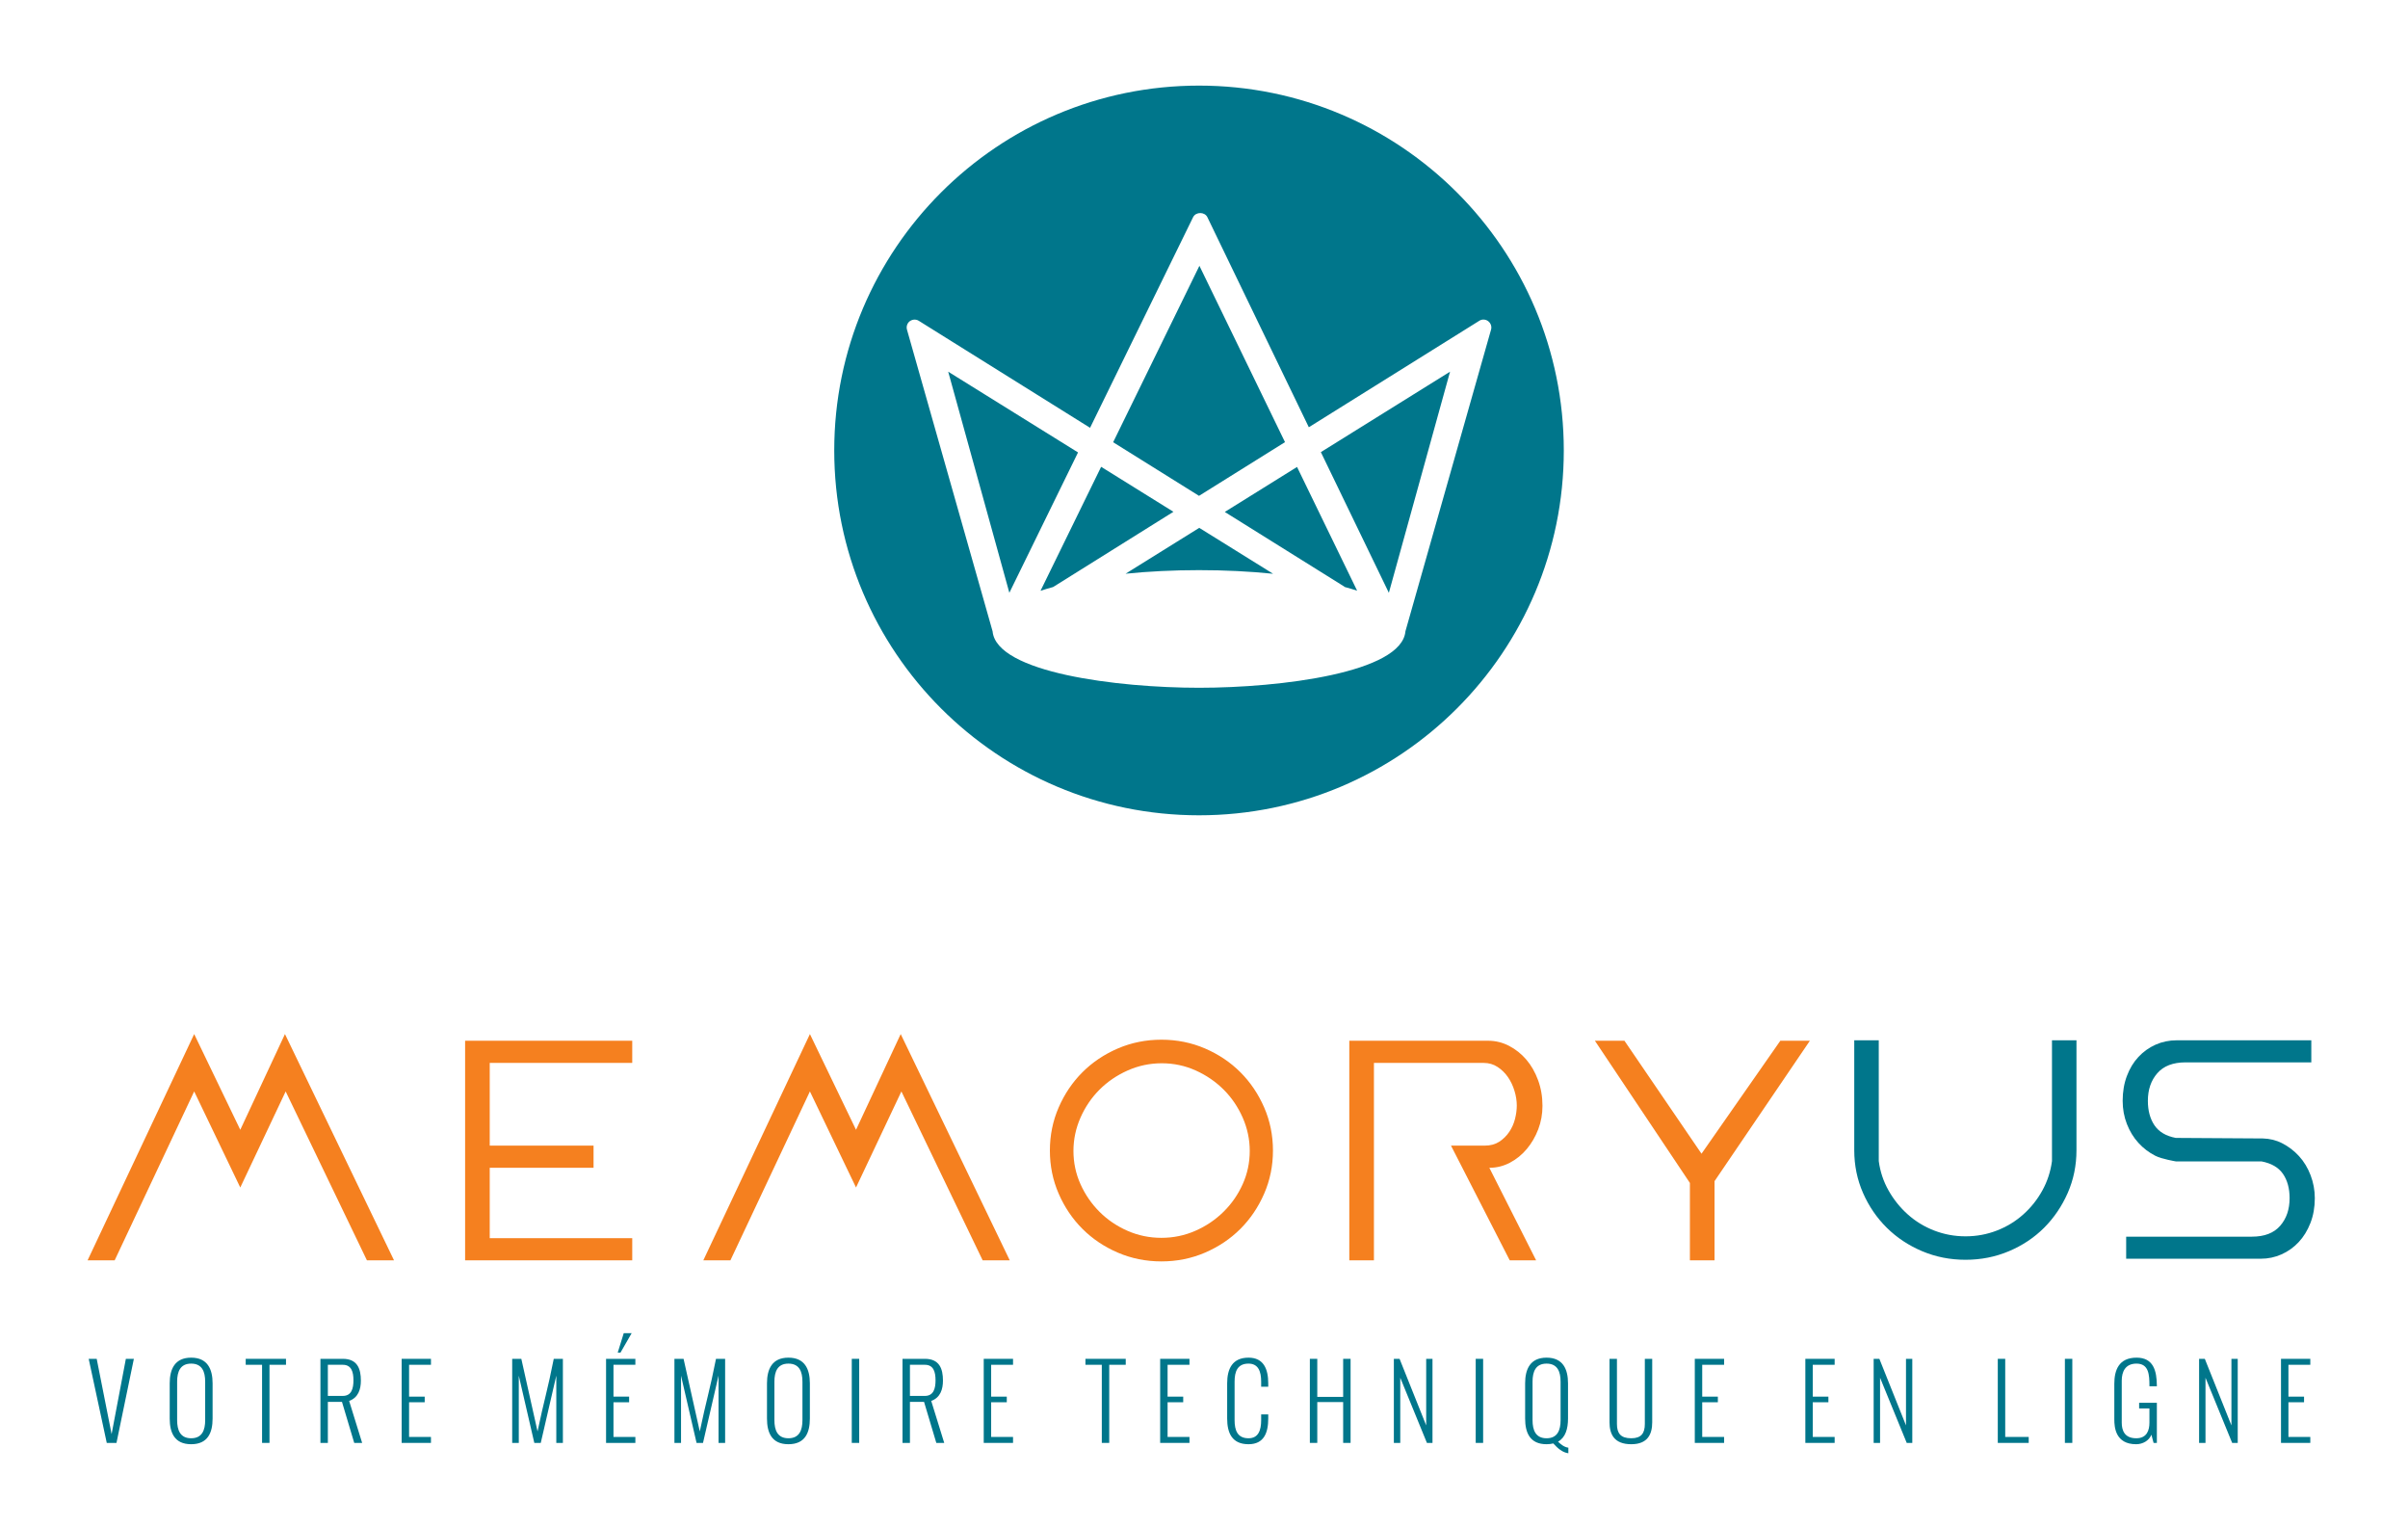 <?xml version="1.0" encoding="UTF-8" standalone="no"?>
<!DOCTYPE svg PUBLIC "-//W3C//DTD SVG 1.1//EN" "http://www.w3.org/Graphics/SVG/1.1/DTD/svg11.dtd">
<svg width="100%" height="100%" viewBox="0 0 1538 975" version="1.1" xmlns="http://www.w3.org/2000/svg" xmlns:xlink="http://www.w3.org/1999/xlink" xml:space="preserve" xmlns:serif="http://www.serif.com/" style="fill-rule:evenodd;clip-rule:evenodd;stroke-linejoin:round;stroke-miterlimit:2;">
    <g transform="matrix(4.167,0,0,4.167,0,0)">
        <path d="M168.779,71.536L159.489,90.534C160.101,90.337 160.728,90.144 161.415,89.96L161.474,89.925L161.625,89.83L179.86,78.428L168.779,71.536ZM145.337,56.958L154.712,90.84L165.237,69.332L145.337,56.958ZM196.961,67.755L183.842,40.733L170.62,67.769L183.782,75.985L196.961,67.755ZM153.621,93.072L153.624,93.065L153.617,93.069L153.621,93.072ZM212.88,90.844L222.258,56.958L202.457,69.286L212.88,90.844ZM183.782,13.118C152.902,13.118 127.87,38.15 127.87,69.029C127.87,99.909 152.902,124.94 183.782,124.94C214.661,124.94 239.693,99.909 239.693,69.029C239.693,38.15 214.661,13.118 183.782,13.118ZM215.422,96.733C214.876,103.087 196.25,105.396 183.782,105.396C171.327,105.396 152.723,103.087 152.142,96.748L139.019,50.52C138.881,50.041 139.054,49.513 139.458,49.214C139.885,48.922 140.413,48.897 140.828,49.161L167.082,65.558L182.877,33.274C183.313,32.429 184.655,32.451 185.06,33.278L200.612,65.474L226.736,49.161C227.141,48.894 227.679,48.911 228.095,49.207L228.098,49.214C228.503,49.517 228.683,50.041 228.542,50.523L215.422,96.733ZM187.731,78.453L206.009,89.865L206.121,89.954C206.793,90.133 207.41,90.327 208.015,90.517L198.806,71.557L187.731,78.453ZM172.524,87.919C176.055,87.56 179.839,87.37 183.782,87.37C187.756,87.37 191.576,87.563 195.135,87.926L183.817,80.889L172.524,87.919Z" style="fill:rgb(0,118,139);fill-rule:nonzero;"/>
        <path d="M60.396,193.142L43.677,158.465L36.829,173.133L29.763,158.465L13.423,193.142L17.574,193.142L29.763,167.255L36.829,181.978L43.786,167.255L56.243,193.142L60.396,193.142ZM74.852,178.958L90.978,178.958L90.978,175.56L74.852,175.56L74.852,178.958ZM96.907,193.142L96.907,189.744L75.065,189.744L75.065,162.886L96.907,162.886L96.907,159.488L71.29,159.488L71.29,193.142L96.907,193.142ZM154.774,193.142L138.057,158.465L131.208,173.133L124.141,158.465L107.801,193.142L111.954,193.142L124.141,167.255L131.208,181.978L138.164,167.255L150.622,193.142L154.774,193.142ZM165.614,181.466C166.333,183.067 167.305,184.477 168.527,185.7C169.748,186.923 171.178,187.893 172.814,188.611C174.449,189.332 176.186,189.69 178.02,189.69C179.852,189.69 181.586,189.332 183.223,188.611C184.86,187.893 186.297,186.923 187.537,185.7C188.779,184.477 189.756,183.067 190.477,181.466C191.196,179.866 191.556,178.168 191.556,176.369C191.556,174.607 191.196,172.909 190.477,171.272C189.756,169.638 188.787,168.208 187.564,166.985C186.341,165.763 184.914,164.783 183.277,164.045C181.64,163.31 179.906,162.939 178.073,162.939C176.239,162.939 174.495,163.31 172.841,164.045C171.188,164.783 169.748,165.763 168.527,166.985C167.305,168.208 166.333,169.638 165.614,171.272C164.896,172.909 164.535,174.607 164.535,176.369C164.535,178.168 164.896,179.866 165.614,181.466ZM162.27,169.709C163.169,167.641 164.382,165.845 165.911,164.316C167.439,162.788 169.246,161.575 171.331,160.674C173.417,159.777 175.645,159.327 178.02,159.327C180.393,159.327 182.621,159.777 184.707,160.674C186.792,161.575 188.597,162.788 190.126,164.316C191.654,165.845 192.867,167.641 193.768,169.709C194.665,171.777 195.115,173.979 195.115,176.315C195.115,178.653 194.665,180.855 193.768,182.921C192.867,184.989 191.654,186.787 190.126,188.314C188.597,189.843 186.792,191.057 184.707,191.956C182.621,192.854 180.393,193.302 178.02,193.302C175.645,193.302 173.417,192.854 171.331,191.956C169.246,191.057 167.439,189.843 165.911,188.314C164.382,186.787 163.169,184.989 162.27,182.921C161.371,180.855 160.923,178.653 160.923,176.315C160.923,173.979 161.371,171.777 162.27,169.709ZM222.404,175.56L227.581,175.56C228.444,175.56 229.181,175.362 229.792,174.968C230.403,174.571 230.915,174.069 231.329,173.458C231.741,172.846 232.038,172.181 232.218,171.462C232.398,170.742 232.488,170.06 232.488,169.412C232.488,168.693 232.372,167.947 232.138,167.173C231.904,166.401 231.572,165.699 231.142,165.071C230.708,164.442 230.177,163.921 229.549,163.507C228.92,163.093 228.209,162.886 227.419,162.886L210.592,162.886L210.592,193.142L206.817,193.142L206.817,159.488L228.121,159.488C229.234,159.488 230.296,159.751 231.302,160.27C232.309,160.793 233.189,161.493 233.945,162.375C234.7,163.256 235.302,164.306 235.752,165.529C236.201,166.751 236.425,168.064 236.425,169.465C236.425,170.725 236.21,171.92 235.779,173.053C235.346,174.186 234.762,175.192 234.025,176.073C233.288,176.953 232.425,177.654 231.437,178.176C230.447,178.697 229.396,178.958 228.282,178.958L235.455,193.142L231.409,193.142L222.404,175.56ZM259.022,181.277L244.461,159.488L248.991,159.488L260.803,176.8L272.883,159.488L277.413,159.488L262.798,181.006L262.798,193.142L259.022,193.142L259.022,181.277Z" style="fill:rgb(245,128,31);fill-rule:nonzero;"/>
        <path d="M316.937,182.808C317.827,180.768 318.275,178.587 318.275,176.265L318.275,159.42L314.521,159.42L314.521,177.926C314.307,179.534 313.814,181.037 313.046,182.432C312.277,183.827 311.302,185.052 310.121,186.105C308.942,187.162 307.592,187.984 306.073,188.574C304.552,189.163 302.951,189.458 301.272,189.458C299.59,189.458 297.991,189.163 296.472,188.574C294.95,187.984 293.601,187.162 292.421,186.105C291.24,185.052 290.257,183.827 289.471,182.432C288.684,181.037 288.183,179.534 287.971,177.926L287.971,159.42L284.214,159.42L284.214,176.265C284.214,178.587 284.662,180.768 285.556,182.808C286.45,184.845 287.664,186.625 289.202,188.145C290.739,189.665 292.545,190.862 294.62,191.738C296.694,192.614 298.911,193.053 301.272,193.053C303.634,193.053 305.85,192.614 307.923,191.738C309.997,190.862 311.794,189.665 313.316,188.145C314.832,186.625 316.039,184.845 316.937,182.808ZM335.011,162.799L354.27,162.799L354.27,159.42L333.617,159.42C332.474,159.42 331.398,159.645 330.397,160.091C329.396,160.54 328.521,161.163 327.771,161.969C327.019,162.772 326.431,163.746 326.001,164.892C325.57,166.036 325.355,167.307 325.355,168.698C325.355,169.954 325.57,171.13 326.001,172.24C326.431,173.35 327.019,174.313 327.771,175.138C328.521,175.96 329.388,176.623 330.371,177.121C331.354,177.622 333.504,177.976 333.504,177.976L346.651,177.976L346.651,177.98C348.152,178.267 349.242,178.9 349.925,179.885C350.602,180.868 350.942,182.11 350.942,183.612C350.942,185.328 350.46,186.742 349.496,187.848C348.529,188.959 347.081,189.511 345.149,189.511L325.892,189.511L325.892,192.892L346.544,192.892C347.652,192.892 348.708,192.667 349.71,192.221C350.711,191.773 351.585,191.148 352.338,190.343C353.089,189.54 353.687,188.564 354.134,187.42C354.58,186.278 354.807,185.006 354.807,183.612C354.807,182.396 354.59,181.225 354.16,180.098C353.731,178.973 353.143,177.999 352.392,177.175C351.641,176.355 350.773,175.691 349.789,175.189C348.863,174.718 347.876,174.488 346.841,174.461L333.495,174.378C332.002,174.093 330.915,173.453 330.236,172.455C329.559,171.454 329.219,170.203 329.219,168.698C329.219,166.983 329.702,165.57 330.666,164.463C331.632,163.353 333.081,162.799 335.011,162.799Z" style="fill:rgb(0,118,139);fill-rule:nonzero;"/>
        <path d="M16.364,221.116L13.594,208.232L14.822,208.232L17.106,219.768L19.292,208.232L20.519,208.232L17.854,221.116L16.364,221.116Z" style="fill:rgb(0,118,139);fill-rule:nonzero;"/>
        <path d="M31.448,217.635L31.448,211.728C31.448,210.201 30.977,208.965 29.3,208.965C27.623,208.965 27.151,210.201 27.151,211.728L27.151,217.635C27.151,219.163 27.623,220.405 29.3,220.405C30.977,220.405 31.448,219.163 31.448,217.635ZM26.013,217.38L26.013,211.983C26.013,209.804 26.799,208.052 29.3,208.052C31.8,208.052 32.586,209.804 32.586,211.983L32.586,217.38C32.586,219.543 31.86,221.318 29.3,221.318C26.739,221.318 26.013,219.543 26.013,217.38Z" style="fill:rgb(0,118,139);fill-rule:nonzero;"/>
        <path d="M40.169,221.116L40.169,209.145L37.661,209.145L37.661,208.232L43.837,208.232L43.837,209.145L41.307,209.145L41.307,221.116L40.169,221.116Z" style="fill:rgb(0,118,139);fill-rule:nonzero;"/>
        <path d="M50.253,213.915L52.544,213.915C53.906,213.915 54.176,212.731 54.176,211.526C54.176,210.246 53.877,209.145 52.544,209.145L50.253,209.145L50.253,213.915ZM49.115,221.116L49.115,208.232L52.551,208.232C54.79,208.232 55.314,209.774 55.314,211.564C55.314,212.881 54.932,214.168 53.517,214.685L55.508,221.116L54.295,221.116L52.417,214.828L50.253,214.828L50.253,221.116L49.115,221.116Z" style="fill:rgb(0,118,139);fill-rule:nonzero;"/>
        <path d="M61.564,221.116L61.564,208.232L66.056,208.232L66.056,209.145L62.702,209.145L62.702,214.027L65.097,214.027L65.097,214.887L62.702,214.887L62.702,220.203L66.056,220.203L66.056,221.116L61.564,221.116Z" style="fill:rgb(0,118,139);fill-rule:nonzero;"/>
        <path d="M78.507,221.116L78.507,208.232L79.907,208.232L82.393,219.357C83.411,214.491 83.92,213.098 84.878,208.232L86.278,208.232L86.278,221.116L85.268,221.116L85.268,210.807L82.887,221.116L81.898,221.116L79.518,210.815L79.518,221.116L78.507,221.116Z" style="fill:rgb(0,118,139);fill-rule:nonzero;"/>
        <path d="M94.684,207.282L95.605,204.302L96.818,204.302L95.104,207.282L94.684,207.282ZM92.895,221.116L92.895,208.232L97.387,208.232L97.387,209.145L94.033,209.145L94.033,214.027L96.429,214.027L96.429,214.887L94.033,214.887L94.033,220.203L97.387,220.203L97.387,221.116L92.895,221.116Z" style="fill:rgb(0,118,139);fill-rule:nonzero;"/>
        <path d="M103.375,221.116L103.375,208.232L104.775,208.232L107.261,219.357C108.279,214.491 108.788,213.098 109.746,208.232L111.146,208.232L111.146,221.116L110.136,221.116L110.136,210.807L107.755,221.116L106.767,221.116L104.386,210.815L104.386,221.116L103.375,221.116Z" style="fill:rgb(0,118,139);fill-rule:nonzero;"/>
        <path d="M122.996,217.635L122.996,211.728C122.996,210.201 122.524,208.965 120.848,208.965C119.17,208.965 118.699,210.201 118.699,211.728L118.699,217.635C118.699,219.163 119.17,220.405 120.848,220.405C122.524,220.405 122.996,219.163 122.996,217.635ZM117.561,217.38L117.561,211.983C117.561,209.804 118.347,208.052 120.848,208.052C123.348,208.052 124.134,209.804 124.134,211.983L124.134,217.38C124.134,219.543 123.408,221.318 120.848,221.318C118.287,221.318 117.561,219.543 117.561,217.38Z" style="fill:rgb(0,118,139);fill-rule:nonzero;"/>
        <rect x="130.557" y="208.232" width="1.138" height="12.884" style="fill:rgb(0,118,139);fill-rule:nonzero;"/>
        <path d="M139.473,213.915L141.763,213.915C143.126,213.915 143.396,212.731 143.396,211.526C143.396,210.246 143.096,209.145 141.763,209.145L139.473,209.145L139.473,213.915ZM138.334,221.116L138.334,208.232L141.771,208.232C144.009,208.232 144.533,209.774 144.533,211.564C144.533,212.881 144.151,214.168 142.736,214.685L144.728,221.116L143.515,221.116L141.636,214.828L139.473,214.828L139.473,221.116L138.334,221.116Z" style="fill:rgb(0,118,139);fill-rule:nonzero;"/>
        <path d="M150.783,221.116L150.783,208.232L155.275,208.232L155.275,209.145L151.921,209.145L151.921,214.027L154.317,214.027L154.317,214.887L151.921,214.887L151.921,220.203L155.275,220.203L155.275,221.116L150.783,221.116Z" style="fill:rgb(0,118,139);fill-rule:nonzero;"/>
        <path d="M168.881,221.116L168.881,209.145L166.373,209.145L166.373,208.232L172.549,208.232L172.549,209.145L170.019,209.145L170.019,221.116L168.881,221.116Z" style="fill:rgb(0,118,139);fill-rule:nonzero;"/>
        <path d="M177.826,221.116L177.826,208.232L182.318,208.232L182.318,209.145L178.964,209.145L178.964,214.027L181.359,214.027L181.359,214.887L178.964,214.887L178.964,220.203L182.318,220.203L182.318,221.116L177.826,221.116Z" style="fill:rgb(0,118,139);fill-rule:nonzero;"/>
        <path d="M188.096,217.38L188.096,211.983C188.096,209.804 188.867,208.052 191.368,208.052C193.688,208.052 194.392,209.804 194.392,211.983L194.392,212.506L193.307,212.506L193.307,211.728C193.307,210.156 192.865,208.965 191.368,208.965C189.691,208.965 189.234,210.156 189.234,211.728L189.234,217.635C189.234,219.208 189.691,220.405 191.368,220.405C192.865,220.405 193.307,219.208 193.307,217.635L193.307,216.751L194.392,216.751L194.392,217.38C194.392,219.543 193.749,221.318 191.368,221.318C188.807,221.318 188.096,219.543 188.096,217.38Z" style="fill:rgb(0,118,139);fill-rule:nonzero;"/>
        <path d="M200.77,221.116L200.77,208.232L201.908,208.232L201.908,214.064L205.875,214.064L205.875,208.232L207.013,208.232L207.013,221.116L205.875,221.116L205.875,214.858L201.908,214.858L201.908,221.116L200.77,221.116Z" style="fill:rgb(0,118,139);fill-rule:nonzero;"/>
        <path d="M213.646,221.116L213.646,208.232L214.522,208.232L218.602,218.436L218.602,208.232L219.568,208.232L219.568,221.116L218.714,221.116L214.627,211.129L214.627,221.116L213.646,221.116Z" style="fill:rgb(0,118,139);fill-rule:nonzero;"/>
        <rect x="226.192" y="208.232" width="1.138" height="12.884" style="fill:rgb(0,118,139);fill-rule:nonzero;"/>
        <path d="M239.201,217.635L239.201,211.728C239.201,210.201 238.729,208.965 237.053,208.965C235.376,208.965 234.904,210.201 234.904,211.728L234.904,217.635C234.904,219.163 235.376,220.405 237.053,220.405C238.729,220.405 239.201,219.163 239.201,217.635ZM233.767,217.38L233.767,211.983C233.767,209.804 234.553,208.052 237.053,208.052C239.554,208.052 240.34,209.804 240.34,211.983L240.34,217.38C240.34,218.938 239.965,220.285 238.805,220.929C239.239,221.326 239.733,221.76 240.392,221.85L240.392,222.704C239.501,222.576 238.782,221.977 238.086,221.199C237.779,221.273 237.435,221.318 237.053,221.318C234.492,221.318 233.767,219.543 233.767,217.38Z" style="fill:rgb(0,118,139);fill-rule:nonzero;"/>
        <path d="M246.703,217.95L246.703,208.232L247.841,208.232L247.841,218.211C247.841,219.626 248.388,220.405 250.034,220.405C251.592,220.405 252.115,219.611 252.115,218.211L252.115,208.232L253.246,208.232L253.246,217.95C253.246,219.761 252.572,221.318 250.034,221.318C247.392,221.318 246.703,219.761 246.703,217.95Z" style="fill:rgb(0,118,139);fill-rule:nonzero;"/>
        <path d="M259.773,221.116L259.773,208.232L264.266,208.232L264.266,209.145L260.911,209.145L260.911,214.027L263.308,214.027L263.308,214.887L260.911,214.887L260.911,220.203L264.266,220.203L264.266,221.116L259.773,221.116Z" style="fill:rgb(0,118,139);fill-rule:nonzero;"/>
        <path d="M276.718,221.116L276.718,208.232L281.209,208.232L281.209,209.145L277.855,209.145L277.855,214.027L280.251,214.027L280.251,214.887L277.855,214.887L277.855,220.203L281.209,220.203L281.209,221.116L276.718,221.116Z" style="fill:rgb(0,118,139);fill-rule:nonzero;"/>
        <path d="M287.188,221.116L287.188,208.232L288.064,208.232L292.145,218.436L292.145,208.232L293.11,208.232L293.11,221.116L292.257,221.116L288.17,211.129L288.17,221.116L287.188,221.116Z" style="fill:rgb(0,118,139);fill-rule:nonzero;"/>
        <path d="M306.215,221.116L306.215,208.232L307.354,208.232L307.354,220.203L310.954,220.203L310.954,221.116L306.215,221.116Z" style="fill:rgb(0,118,139);fill-rule:nonzero;"/>
        <rect x="316.5" y="208.232" width="1.138" height="12.884" style="fill:rgb(0,118,139);fill-rule:nonzero;"/>
        <path d="M324.076,217.515L324.076,212.05C324.076,209.992 324.75,208.052 327.489,208.052C330.072,208.052 330.581,210.059 330.597,212.349L330.597,212.439L329.458,212.439L329.458,212.342C329.458,210.666 329.361,208.965 327.475,208.965C325.737,208.965 325.214,210.239 325.214,211.571L325.214,218.009C325.214,219.208 325.647,220.405 327.438,220.405C329.099,220.405 329.458,219.14 329.458,218.009L329.458,215.831L327.879,215.831L327.879,214.97L330.597,214.97L330.597,221.116L330.095,221.116L329.758,219.858C329.413,220.756 328.455,221.318 327.422,221.318C324.248,221.318 324.076,218.713 324.076,217.515Z" style="fill:rgb(0,118,139);fill-rule:nonzero;"/>
        <path d="M337.07,221.116L337.07,208.232L337.946,208.232L342.026,218.436L342.026,208.232L342.992,208.232L342.992,221.116L342.139,221.116L338.051,211.129L338.051,221.116L337.07,221.116Z" style="fill:rgb(0,118,139);fill-rule:nonzero;"/>
        <path d="M349.625,221.116L349.625,208.232L354.116,208.232L354.116,209.145L350.763,209.145L350.763,214.027L353.158,214.027L353.158,214.887L350.763,214.887L350.763,220.203L354.116,220.203L354.116,221.116L349.625,221.116Z" style="fill:rgb(0,118,139);fill-rule:nonzero;"/>
    </g>
</svg>
